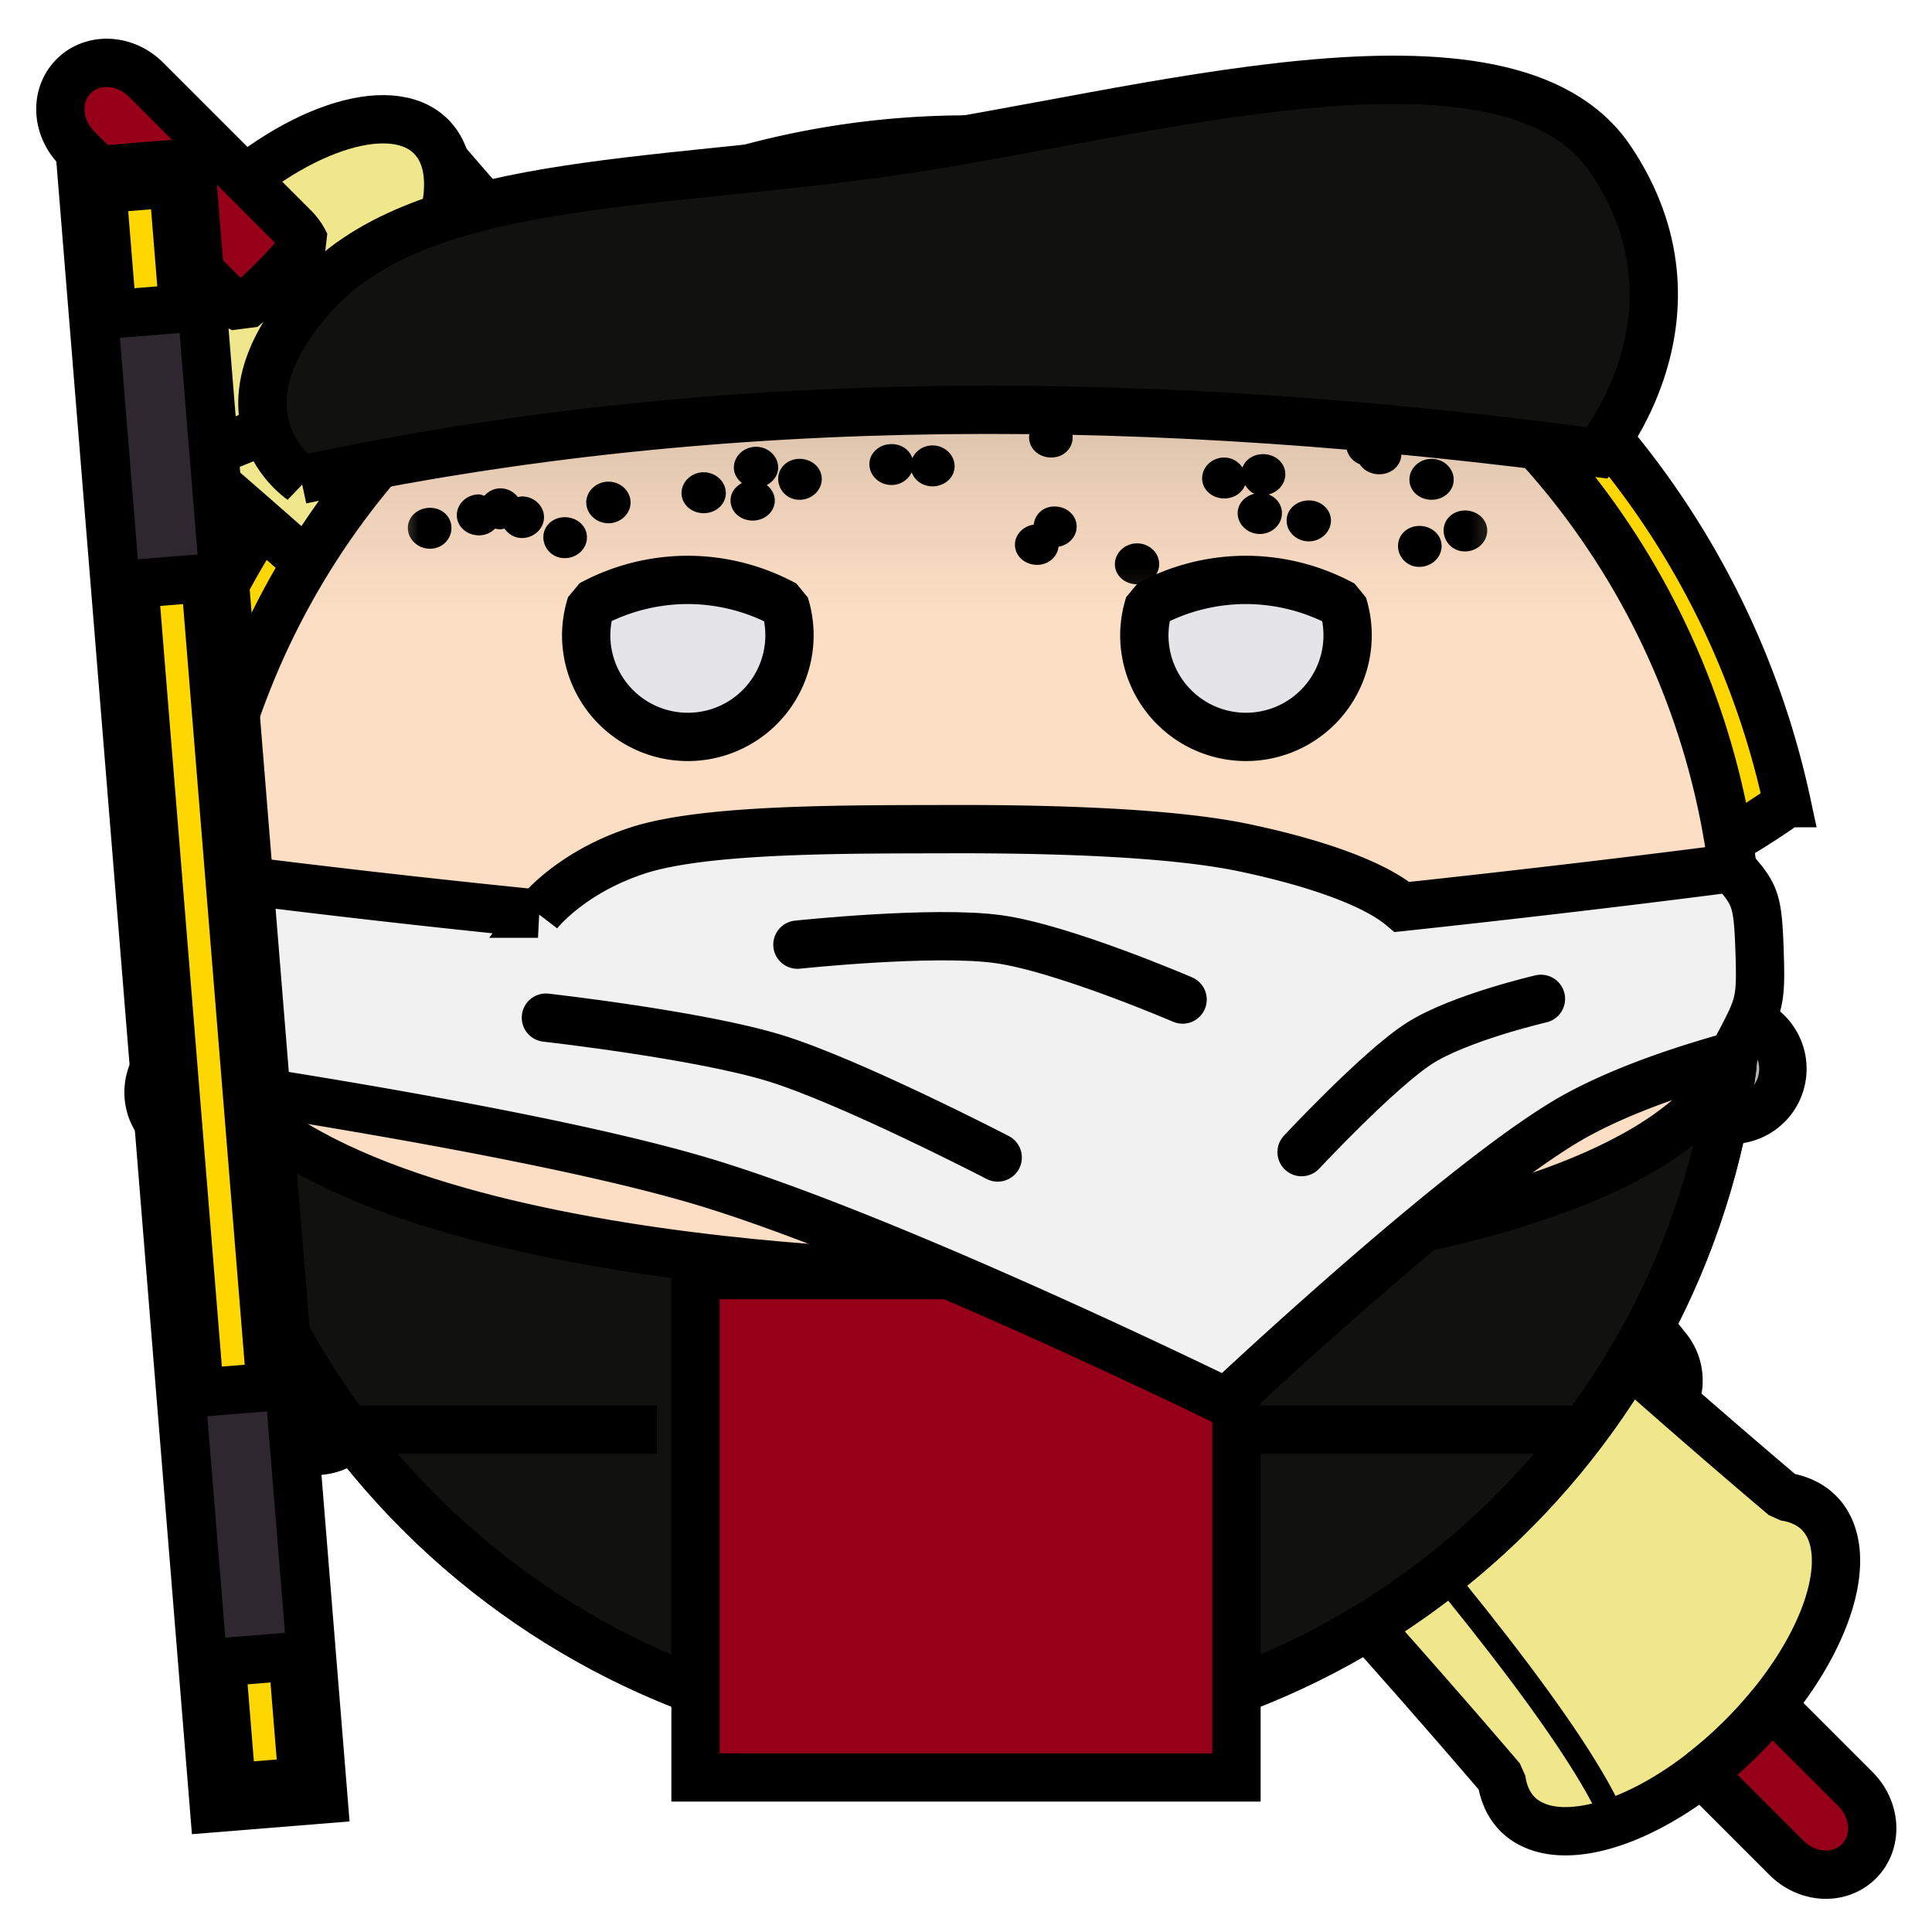 <?xml version="1.0" encoding="UTF-8" standalone="no"?><svg xmlns="http://www.w3.org/2000/svg" viewBox="0 0 90 90">
<defs>
  <filter id="f1" x="-50%" y="-50%" width="200%" height="200%">
    <feGaussianBlur in="SourceGraphic" stdDeviation="2" result="blur" />
    <feColorMatrix in="blur" type="matrix" values="0 0 0 0 0  0 0 0 0 0  0 0 0 0 0  0 0 0 100 -10" result="goo" />
    <feBlend in="SourceGraphic" in2="goo" />
  </filter>
</defs><g filter="url(#f1)"><svg xmlns="http://www.w3.org/2000/svg" viewBox="0 0 90 90" data-tags="hat"><defs><linearGradient id="d-JfmOL-a"><stop offset="0" stop-color="#f6ffff"/><stop offset="1" stop-opacity=".982"/></linearGradient><radialGradient href="#d-JfmOL-a" id="d-JfmOL-b" gradientUnits="userSpaceOnUse" gradientTransform="matrix(2.246 0 0 .569 -56.06 -533.288)" cx="45" cy="995.012" fx="45" fy="995.012" r="36"/><mask maskUnits="userSpaceOnUse" id="d-JfmOL-c"><path d="M45.016 13.555a39.163 39.163 0 0 0-34.243 20.35A36 36 0 0 0 9 45a36 36 0 0 0 .072 2.074c8.406 3.712 19.676 4.933 36.043 4.633 17.388-.32 27.273-.665 35.836-5.715A36 36 0 0 0 81 45a36 36 0 0 0-1.953-11.559 39.163 39.163 0 0 0-34.031-19.886z" fill="url(#d-JfmOL-b)" stroke-width="2.208"/></mask></defs><g class="tubing" fill="#b4b4b4" color="#000" font-weight="400" font-family="sans-serif" stroke="#000" stroke-width="2.208" stroke-linecap="round"><path style="line-height:normal;font-variant-ligatures:normal;font-variant-position:normal;font-variant-caps:normal;font-variant-numeric:normal;font-variant-alternates:normal;font-feature-settings:normal;text-indent:0;text-align:start;text-decoration-line:none;text-decoration-style:solid;text-decoration-color:#000;text-transform:none;text-orientation:mixed;white-space:normal;shape-padding:0;isolation:auto;mix-blend-mode:normal;solid-color:#000;solid-opacity:1" d="M26.414 38.404a2.4 2.4 0 0 0-2.475 2.057c-1.629 10.3-7.168 18.543-11.058 23.195a2.4 2.4 0 1 0 3.683 3.078c4.232-5.06 10.288-13.97 12.116-25.523a2.4 2.4 0 0 0-2.266-2.807zM18.48 36.635a2.4 2.4 0 0 0-2.234 1.424c-2.596 5.624-6.027 9.045-8.406 10.918a2.4 2.4 0 1 0 2.969 3.771c2.856-2.247 6.834-6.263 9.795-12.678a2.4 2.4 0 0 0-2.124-3.435zM65.014 38.404a2.4 2.4 0 0 0-2.434 2.807c1.717 10.853 7.173 19.376 11.33 24.562a2.4 2.4 0 1 0 3.744-3.002c-3.827-4.774-8.801-12.634-10.332-22.31a2.4 2.4 0 0 0-2.308-2.057zM72.707 36.637a2.4 2.4 0 0 0-2.05 3.433c2.504 5.426 5.738 9.14 8.402 11.512a2.4 2.4 0 1 0 3.191-3.586c-2.25-2.004-5.04-5.18-7.236-9.937a2.4 2.4 0 0 0-2.307-1.422z" data-layer="cyberpunk-glowhelmet/tubing" overflow="visible"/></g><g class="helmet" fill="#FFD700"><path d="M45.016 13.555a39.163 39.163 0 0 0-34.243 20.35A36 36 0 0 0 9 45a36 36 0 0 0 .072 2.074c8.406 3.712 19.676 4.933 36.043 4.633 17.388-.32 27.273-.665 35.836-5.715A36 36 0 0 0 81 45a36 36 0 0 0-1.953-11.559 39.163 39.163 0 0 0-34.031-19.886z" mask="url(#d-JfmOL-c)" data-layer="cyberpunk-glowhelmet/helmet"/><path d="M45.015 6.477A39.163 39.163 0 0 0 6.52 38.758c8.647 4.688 20.518 6.202 38.595 5.87 18.966-.347 29.01-.71 38.143-7.194A39.163 39.163 0 0 0 45.015 6.477z" data-layer="cyberpunk-glowhelmet/helmet" stroke="#000" stroke-width="2.208"/></g><path style="line-height:normal;font-variant-ligatures:normal;font-variant-position:normal;font-variant-caps:normal;font-variant-numeric:normal;font-variant-alternates:normal;font-feature-settings:normal;text-indent:0;text-align:start;text-decoration-line:none;text-decoration-style:solid;text-decoration-color:#000;text-transform:none;text-orientation:mixed;white-space:normal;shape-padding:0;isolation:auto;mix-blend-mode:normal;solid-color:#000;solid-opacity:1" d="M42.928 10.447c-3.688.071-6.915.615-9.807 1.233l.461 2.16c2.82-.602 5.884-1.116 9.375-1.184a38.055 38.055 0 0 1 28.549 12.957l1.66-1.457a40.27 40.27 0 0 0-30.217-13.709h-.011z" fill="#b4b4b4" data-layer="cyberpunk-glowhelmet/reflection" color="#000" font-weight="400" font-family="sans-serif" overflow="visible"/></svg><svg xmlns="http://www.w3.org/2000/svg" viewBox="0 0 90 90" data-tags="fantasy+back"><g class="scroll" stroke="#000"><path d="M7.077 19.969C23.14 33.597 38.44 48.77 53.047 64.099 58.78 70.22 64.478 76.486 69.94 82.87a4.874 9.927 45 0 0 .75 1.637 4.874 9.927 45 0 0 10.466-3.575 4.874 9.927 45 0 0 3.572-10.464 4.874 9.927 45 0 0-1.606-.75C66.657 55.777 50.981 40.23 36.05 24.496 30.681 18.738 25.33 12.85 20.19 6.857z" fill="#F0E68C" data-layer="back-oversized-scroll/scroll" stroke-width="2.25" stroke-linecap="round" stroke-linejoin="bevel"/><ellipse cx="-.225" cy="18.693" rx="9.927" ry="4.874" transform="rotate(-45)" fill="#F0E68C" data-layer="back-oversized-scroll/scroll" stroke-width="2.25" stroke-linecap="round" stroke-linejoin="bevel"/><path d="M12.452 19.849c9.506 6.674 16.787 13.55 27.236 23.73 10.45 10.18 32.36 33.572 35.528 41.325" fill="none" stroke-width="1.125"/></g><g class="handles" fill="#960018" stroke="#000" stroke-width="2.25" stroke-linecap="round" stroke-linejoin="bevel"><path d="M82.518 79.426a4.874 9.927 45 0 1-1.362 1.508 4.874 9.927 45 0 1-1.886 1.658l3.95 3.951c.982.981 2.485 1.054 3.374.166.888-.888.815-2.392-.166-3.373zM3.433 3.55c-.889.888-.814 2.392.167 3.373l6.879 6.88c.24.24.514.424.801.555a4.874 9.927 45 0 0 1.45-1.31 4.874 9.927 45 0 0 1.497-1.682 2.731 2.731 0 0 0-.54-.772L6.808 3.715c-.98-.98-2.487-1.054-3.375-.166z" data-layer="back-oversized-scroll/handles"/></g></svg><svg xmlns="http://www.w3.org/2000/svg" viewBox="0 0 90 90" data-tags="body"><circle cx="45" cy="45" r="36" fill="#FCDEC4" data-layer="basic-body/layer1" stroke="#000" stroke-width="2.25"/></svg><svg xmlns="http://www.w3.org/2000/svg" viewBox="0 0 90 90" data-tags="hair"><defs><linearGradient id="d-7aDRK-n"><stop offset="0" stop-color="#fff"/><stop offset="1"/></linearGradient><linearGradient id="d-7aDRK-a"><stop offset="0"/><stop offset="1" stop-opacity="0"/></linearGradient><linearGradient id="d-7aDRK-b"><stop offset="0"/><stop offset="1" stop-opacity="0"/></linearGradient><linearGradient id="d-7aDRK-c"><stop offset="0"/><stop offset="1" stop-opacity="0"/></linearGradient><linearGradient id="d-7aDRK-d"><stop offset="0"/><stop offset="1" stop-opacity="0"/></linearGradient><linearGradient id="d-7aDRK-e"><stop offset="0"/><stop offset="1" stop-opacity="0"/></linearGradient><linearGradient id="d-7aDRK-f"><stop offset="0"/><stop offset="1" stop-opacity="0"/></linearGradient><linearGradient id="d-7aDRK-g"><stop offset="0"/><stop offset="1" stop-opacity="0"/></linearGradient><linearGradient id="d-7aDRK-h"><stop offset="0" stop-color="#fff"/><stop offset="1" stop-color="#fff" stop-opacity="0"/></linearGradient><linearGradient href="#d-7aDRK-h" id="d-7aDRK-i" gradientUnits="userSpaceOnUse" gradientTransform="translate(-900 -360)" x1="945" y1="310.258" x2="945" y2="388.8"/><linearGradient id="d-7aDRK-j"><stop offset="0"/><stop offset="1" stop-opacity="0"/></linearGradient><linearGradient id="d-7aDRK-k"><stop offset="0"/><stop offset="1" stop-opacity="0"/></linearGradient><mask maskUnits="userSpaceOnUse" id="d-7aDRK-r"><path d="M45 9c-14.052 0-26.195 8.072-32.125 19.813h64.25C71.195 17.072 59.052 9 45 9z" fill="url(#d-7aDRK-l)"/></mask><linearGradient href="#d-7aDRK-m" id="d-7aDRK-l" gradientUnits="userSpaceOnUse" gradientTransform="translate(-900 -360)" x1="945" y1="310.258" x2="945" y2="388.8"/><linearGradient id="d-7aDRK-m"><stop offset="0" stop-color="#fff"/><stop offset="1" stop-color="#fff" stop-opacity="0"/></linearGradient><linearGradient href="#d-7aDRK-n" id="d-7aDRK-o" gradientUnits="userSpaceOnUse" x1="45.089" y1="10.674" x2="45.266" y2="34.237"/><mask maskUnits="userSpaceOnUse" id="d-7aDRK-s"><path style="marker:none" color="#000" fill="url(#d-7aDRK-p)" stroke-width="2.25" overflow="visible" d="M18.425 10.629h51.378v17.274H18.425z"/></mask><linearGradient href="#d-7aDRK-q" id="d-7aDRK-p" gradientUnits="userSpaceOnUse" x1="45.089" y1="10.674" x2="45.266" y2="34.237"/><linearGradient id="d-7aDRK-q"><stop offset="0" stop-color="#fff"/><stop offset="1"/></linearGradient></defs><g class="hair" fill="#000000"><path d="M45 9c-14.052 0-26.195 8.072-32.125 19.813h64.25C71.195 17.072 59.052 9 45 9z" mask="url(#d-7aDRK-r)" data-layer="stubble/hair"/><path d="M47.781 11.5c-.567 0-1.031.41-1.031.938s.464.968 1.031.968 1.032-.44 1.032-.969c0-.528-.465-.937-1.032-.937zm-3.718 1.75c-.568 0-1.032.44-1.032.969 0 .528.464.969 1.032.969.567 0 1.03-.44 1.03-.97 0-.528-.463-.968-1.03-.968zm-12.657 1.313c-.567 0-1.031.409-1.031.937s.464.969 1.031.969 1-.44 1-.969c0-.528-.433-.938-1-.938zm20.125 1c-.341 0-.626.167-.812.406a1.006 1.006 0 0 0-.75-.344c-.567 0-1.032.41-1.032.938s.465.968 1.032.968a1 1 0 0 0 .406-.093c.188.22.456.375.781.375.335 0 .594-.176.782-.407.368-.145.624-.478.624-.875 0-.528-.464-.968-1.03-.968zm7.5.343c-.567 0-1.031.44-1.031.969 0 .528.464.938 1.031.938s1.032-.41 1.032-.938-.465-.969-1.032-.969zm4.157.313c-.568 0-1.032.44-1.032.968 0 .529.464.938 1.032.938.567 0 1.03-.41 1.03-.938s-.463-.968-1.03-.968zm-23.47.218c-.566 0-1.03.41-1.03.938 0 .426.305.782.718.906.098.434.474.75.969.75.567 0 1.031-.409 1.031-.937 0-.418-.286-.776-.687-.907-.094-.437-.503-.75-1-.75zm13.344.532c-.567 0-1.03.44-1.03.968 0 .529.463.938 1.03.938.568 0 1.032-.41 1.032-.938s-.464-.968-1.032-.968zm-2.906 1.218c-.567 0-1.031.44-1.031.97 0 .11.025.213.063.312-.078-.018-.136-.063-.22-.063-.566 0-1.03.44-1.03.969 0 .528.464.938 1.03.938.568 0 1-.41 1-.938a.882.882 0 0 0-.062-.313c.08.02.163.032.25.032.567 0 1-.41 1-.938a.98.98 0 0 0-1-.969zm-21.5.563c-.567 0-1.031.41-1.031.938s.464.968 1.031.968 1.032-.44 1.032-.968c0-.529-.465-.938-1.032-.938zm35.094 1.063c-.567 0-1.031.409-1.031.937 0 .396.256.73.625.875.177.287.525.469.906.469.567 0 1.031-.41 1.031-.938 0-.407-.303-.768-.687-.906a1.004 1.004 0 0 0-.844-.438zm-22.219.875c-.567 0-1.031.409-1.031.937s.464.969 1.031.969c.426 0 .782-.25.938-.594.136.379.516.656.968.656.568 0 1.032-.409 1.032-.937 0-.529-.464-.969-1.032-.969-.425 0-.781.25-.937.594-.13-.39-.507-.657-.969-.657zm-6.312.125c-.567 0-1.032.44-1.032.968 0 .295.151.544.376.719-.31.165-.532.457-.532.813 0 .528.464.937 1.032.937.567 0 1.03-.41 1.03-.938 0-.289-.156-.543-.374-.718.311-.165.531-.455.531-.813 0-.528-.464-.968-1.031-.968zm23.625.343c-.45 0-.83.25-.969.625a1.012 1.012 0 0 0-.844-.468c-.567 0-1.031.44-1.031.968 0 .529.464.938 1.031.938.45 0 .83-.25.969-.625.111.166.242.329.438.406-.446.105-.782.459-.782.906 0 .529.464.969 1.032.969.567 0 1.03-.44 1.03-.969 0-.396-.256-.73-.624-.875.445-.104.781-.49.781-.937 0-.529-.464-.938-1.031-.938zm-21.594.219c-.567 0-1 .41-1 .938a.98.98 0 0 0 1 .968c.567 0 1.031-.44 1.031-.968 0-.529-.464-.938-1.031-.938zm29.438 0c-.568 0-1.032.44-1.032.969 0 .528.464.937 1.031.937.568 0 1.032-.409 1.032-.937 0-.529-.464-.969-1.031-.969zM32.78 22c-.567 0-1.031.44-1.031.969 0 .528.464.937 1.031.937s1.032-.409 1.032-.937c0-.529-.465-.969-1.032-.969zm-4.437.438c-.567 0-1.032.44-1.032.968 0 .529.465.969 1.032.969s1.031-.44 1.031-.969c0-.528-.464-.968-1.031-.968zm-5.032.312c-.309 0-.561.142-.75.344-.08-.02-.162-.063-.25-.063-.567 0-1.03.44-1.03.969 0 .528.463.938 1.03.938.302 0 .563-.12.75-.313.081.019.164.031.25.031.066 0 .126-.02.188-.031.185.25.461.438.813.438.567 0 1.03-.44 1.03-.97 0-.528-.463-.968-1.03-.968-.065 0-.127.02-.188.031a1.024 1.024 0 0 0-.813-.406zm37.657.563c-.567 0-1.032.409-1.032.937s.465.969 1.032.969S62 24.779 62 24.25c0-.528-.464-.938-1.031-.938zm-11.844.28c-.53 0-.915.363-.969.845-.49.072-.875.46-.875.937 0 .528.464.938 1.032.938.527 0 .942-.367 1-.844.476-.083.843-.47.843-.938 0-.528-.464-.937-1.031-.937zm-29.094.063c-.567 0-1.031.41-1.031.938s.464.968 1.031.968 1-.44 1-.968c0-.529-.433-.938-1-.938zm48.219.125c-.567 0-1 .41-1 .938a.98.98 0 0 0 1 .968c.567 0 1.031-.44 1.031-.968 0-.529-.464-.938-1.031-.938zm-41.938.313c-.567 0-1 .409-1 .937a.98.98 0 0 0 1 .969c.568 0 1.032-.44 1.032-.969 0-.528-.464-.937-1.032-.937zm39.813.406c-.567 0-1 .41-1 .938a.98.98 0 0 0 1 .968c.567 0 1.031-.44 1.031-.968 0-.529-.464-.938-1.031-.938zm-13.156.813c-.567 0-1.032.44-1.032.968 0 .529.465.938 1.032.938S54 26.809 54 26.28s-.464-.968-1.031-.968z" mask="url(#d-7aDRK-s)" data-layer="stubble/hair"/></g></svg><svg xmlns="http://www.w3.org/2000/svg" viewBox="0 0 90 90" data-tags="clothing"><defs><linearGradient id="d-ndT13-a"><stop offset="0"/><stop offset="1" stop-opacity="0"/></linearGradient></defs><path d="M9.188 48.781C11.073 66.89 26.392 81.001 45 81.001c18.335-.001 33.474-13.713 35.719-31.438C75.6 59.4 45 59.4 45 59.4s-30.6 0-35.813-10.619z" fill="#11110F" data-layer="apron-shirt/shirt" stroke="#000" stroke-width="2.25" stroke-linecap="round"/><g class="apron" fill="#960018" stroke="#000" stroke-width="2.25"><path d="M32.4 59.4v23.4h25.2V59.4zM30.6 66.6H16.2M57.6 66.6h16.2" data-layer="apron-shirt/apron"/></g></svg><svg xmlns="http://www.w3.org/2000/svg" viewBox="0 0 90 90" data-tags="clothing+collar"><g class="cloth" stroke="#000" stroke-width="2.25"><path d="M44.219 38.625c-4.73.013-11.357-.042-14.532 1-3.174 1.042-4.625 2.938-4.625 2.938A573.315 573.315 0 0 1 9.25 40.75c-1.84.718-2.454 3.239-2.25 4.906.204 1.668 1 3.957 2.406 4.782 6.463.984 17.334 2.794 23.407 4.624 8.868 2.674 24.312 10.25 24.312 10.25s11.333-10.67 16.406-13.406c2.186-1.178 4.852-2.068 7.188-2.718 1.232-2.35 1.332-2.33 1.25-4.844-.083-2.515-.216-2.666-1.281-3.907-3.78.496-9.501 1.184-15.376 1.813-1.255-1.057-3.868-2.02-7.312-2.75-3.444-.73-9.052-.888-13.781-.875z" fill="#F1F1F1" data-layer="bandana/cloth"/><path d="M25.43 47.406s7.112.797 10.65 1.88c3.537 1.082 10.397 4.635 10.397 4.635M71.783 46.53s-3.767.872-5.641 2.06c-1.874 1.186-5.509 5.08-5.509 5.08M37.147 44.006s6.33-.674 9.348-.258c3.02.414 8.595 2.815 8.595 2.815" fill="none" stroke-linecap="round"/></g></svg><svg xmlns="http://www.w3.org/2000/svg" viewBox="0 0 90 90" data-tags="clothing+hat"><path d="M14.03 22.351c19.944-4.294 40.107-3.956 60.384-1.253 0 0 5.466-6.428.626-13.655C70.2.217 52.945 5.44 41.466 7.068c-11.478 1.628-22.05 1.212-26.934 6.764-4.884 5.553-.501 8.52-.501 8.52z" fill="#11110F" data-layer="beret/hat" stroke="#000" stroke-width="2.25"/></svg><svg xmlns="http://www.w3.org/2000/svg" viewBox="0 0 90 90" data-tags="left-hand+weapon"><path d="M4.275 8.394l4.204-.34 6.108 75.352-4.204.34z" fill="#FFD700" data-layer="heavy-staff-left/staff" stroke="#000" stroke-width="3.15"/><g class="bands" fill="#2F272F" stroke="#000" stroke-width="2.25" stroke-linecap="round"><path d="M4.374 14.707l5.024-.408 1.018 12.56-5.024.406zM8.446 64.942l5.023-.407 1.018 12.558-5.023.408z" data-layer="heavy-staff-left/bands"/></g></svg><svg xmlns="http://www.w3.org/2000/svg" viewBox="0 0 90 90" data-tags="eyes"><g class="eyes" fill="#E5E5E8" stroke="#000" stroke-width="2.25" stroke-linecap="round" stroke-linejoin="bevel"><path d="M32.043 34.328a4.735 4.735 0 0 1-4.736-4.736 4.735 4.735 0 0 1 .228-1.434 9.47 9.47 0 0 1 4.508-1.144 9.47 9.47 0 0 1 4.516 1.158 4.735 4.735 0 0 1 .218 1.42 4.735 4.735 0 0 1-4.734 4.736zM58.043 34.328a4.735 4.735 0 0 1-4.736-4.736 4.735 4.735 0 0 1 .228-1.434 9.47 9.47 0 0 1 4.508-1.144 9.47 9.47 0 0 1 4.516 1.158 4.735 4.735 0 0 1 .218 1.42 4.735 4.735 0 0 1-4.734 4.736z" data-layer="eyes-tired/eyes"/></g></svg></g></svg>